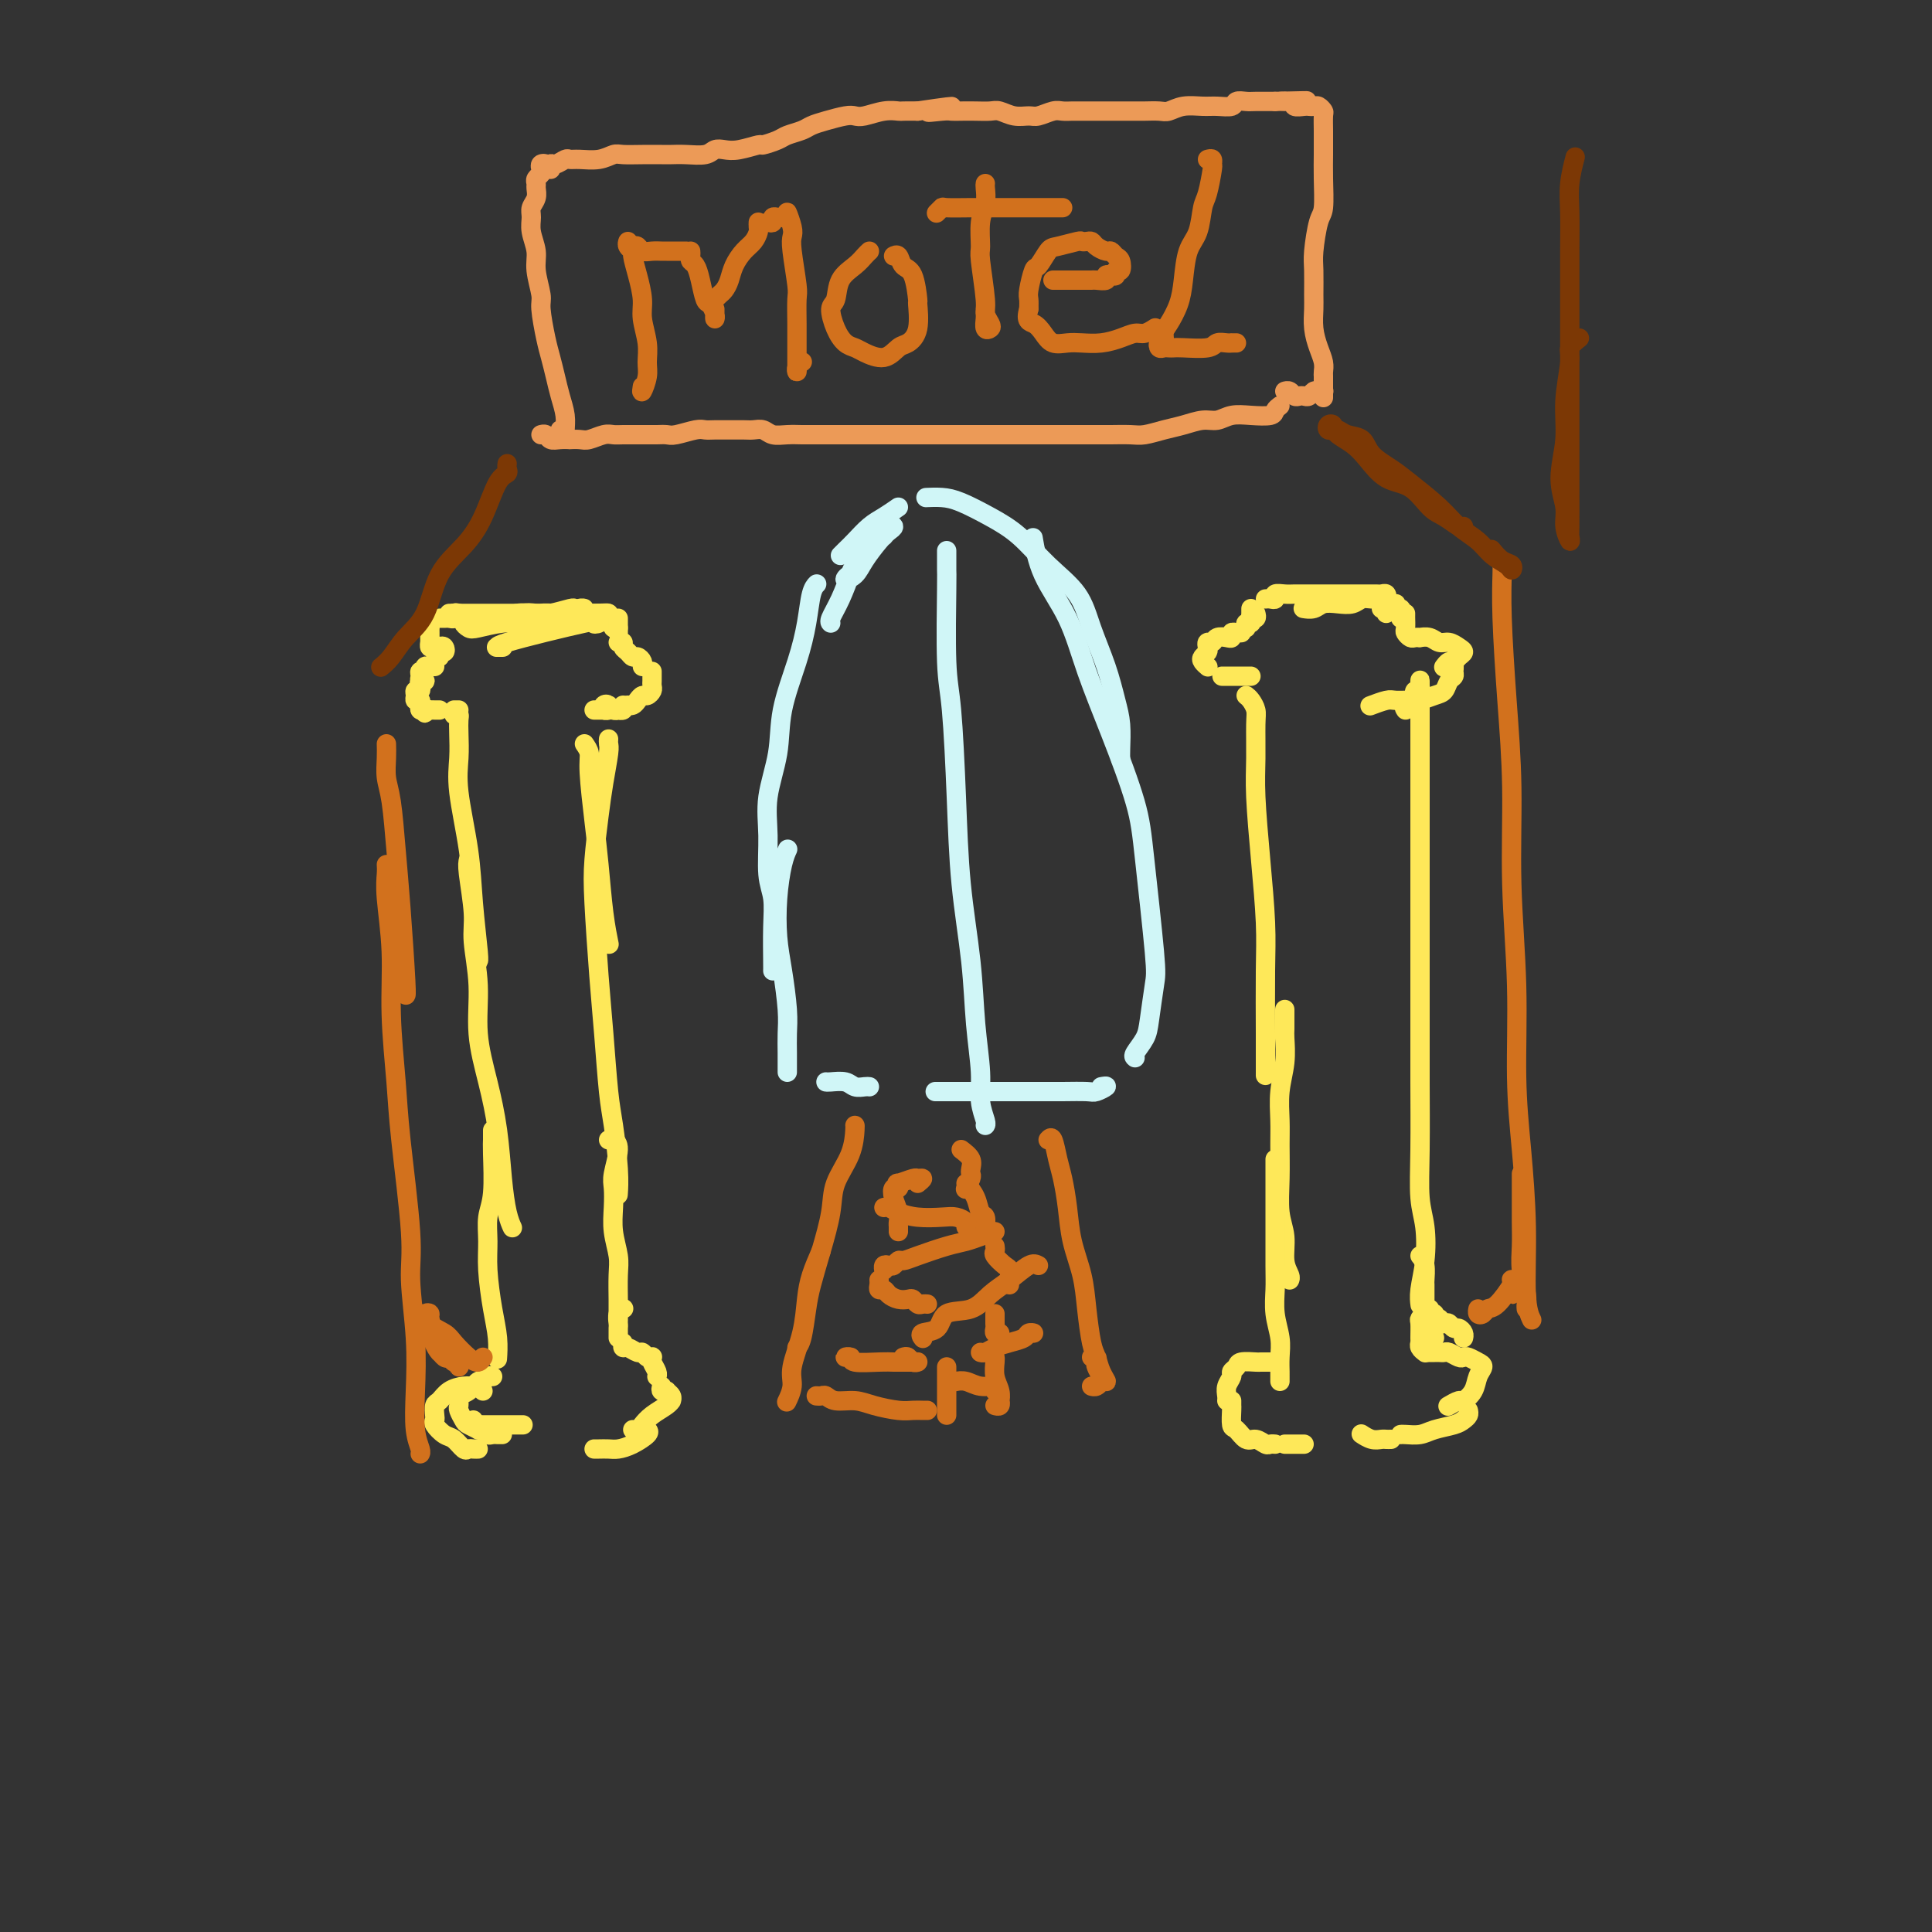<svg viewBox='0 0 400 400' version='1.1' xmlns='http://www.w3.org/2000/svg' xmlns:xlink='http://www.w3.org/1999/xlink'><rect x="0" y="0" width="400" height="400" fill="#333333" stroke="none"/><g fill='none' stroke='#FEE859' stroke-width='4' stroke-linecap='round' stroke-linejoin='round'><path d='M124,128c0.284,-0.008 0.567,-0.015 1,0c0.433,0.015 1.014,0.053 1,0c-0.014,-0.053 -0.624,-0.196 -1,0c-0.376,0.196 -0.519,0.732 -1,1c-0.481,0.268 -1.299,0.268 -1,0c0.299,-0.268 1.715,-0.804 -2,0c-3.715,0.804 -12.563,2.947 -16,4c-3.437,1.053 -1.464,1.014 -1,1c0.464,-0.014 -0.582,-0.004 -1,0c-0.418,0.004 -0.209,0.002 0,0'/><path d='M118,129c-0.312,0.000 -0.624,0.000 -1,0c-0.376,-0.000 -0.815,-0.001 -1,0c-0.185,0.001 -0.116,0.004 -1,0c-0.884,-0.004 -2.723,-0.014 -4,0c-1.277,0.014 -1.993,0.053 -3,0c-1.007,-0.053 -2.305,-0.196 -4,0c-1.695,0.196 -3.789,0.732 -5,1c-1.211,0.268 -1.541,0.268 -2,0c-0.459,-0.268 -1.047,-0.803 -1,-1c0.047,-0.197 0.728,-0.056 1,0c0.272,0.056 0.136,0.028 0,0'/><path d='M110,128c0.590,-0.425 1.180,-0.850 2,-1c0.820,-0.150 1.870,-0.026 3,0c1.130,0.026 2.338,-0.046 3,0c0.662,0.046 0.776,0.209 1,0c0.224,-0.209 0.557,-0.789 1,-1c0.443,-0.211 0.996,-0.053 1,0c0.004,0.053 -0.540,0.000 -1,0c-0.460,-0.000 -0.836,0.051 -1,0c-0.164,-0.051 -0.115,-0.206 -1,0c-0.885,0.206 -2.703,0.773 -4,1c-1.297,0.227 -2.074,0.113 -3,0c-0.926,-0.113 -2.002,-0.227 -3,0c-0.998,0.227 -1.917,0.793 -3,1c-1.083,0.207 -2.329,0.056 -3,0c-0.671,-0.056 -0.768,-0.015 -1,0c-0.232,0.015 -0.598,0.004 -1,0c-0.402,-0.004 -0.839,-0.001 -1,0c-0.161,0.001 -0.044,0.001 0,0c0.044,-0.001 0.016,-0.004 0,0c-0.016,0.004 -0.019,0.015 0,0c0.019,-0.015 0.062,-0.057 1,0c0.938,0.057 2.771,0.211 4,0c1.229,-0.211 1.853,-0.789 3,-1c1.147,-0.211 2.818,-0.057 4,0c1.182,0.057 1.875,0.015 3,0c1.125,-0.015 2.683,-0.004 4,0c1.317,0.004 2.394,0.001 3,0c0.606,-0.001 0.740,-0.000 1,0c0.260,0.000 0.646,0.000 1,0c0.354,-0.000 0.677,-0.000 1,0'/><path d='M124,127c3.691,-0.155 0.420,-0.041 -1,0c-1.420,0.041 -0.987,0.011 -1,0c-0.013,-0.011 -0.472,-0.003 -1,0c-0.528,0.003 -1.123,0.001 -2,0c-0.877,-0.001 -2.034,-0.000 -3,0c-0.966,0.000 -1.740,0.000 -3,0c-1.260,-0.000 -3.005,-0.000 -4,0c-0.995,0.000 -1.241,0.000 -2,0c-0.759,-0.000 -2.030,-0.000 -3,0c-0.970,0.000 -1.640,0.000 -2,0c-0.360,-0.000 -0.411,-0.000 -1,0c-0.589,0.000 -1.716,0.000 -2,0c-0.284,-0.000 0.275,-0.000 0,0c-0.275,0.000 -1.384,0.000 -2,0c-0.616,-0.000 -0.740,-0.000 -1,0c-0.260,0.000 -0.657,0.000 -1,0c-0.343,-0.000 -0.631,-0.000 -1,0c-0.369,0.000 -0.820,0.000 -1,0c-0.180,-0.000 -0.090,-0.000 0,0'/><path d='M95,127c-0.447,-0.113 -0.894,-0.226 -1,0c-0.106,0.226 0.129,0.793 0,1c-0.129,0.207 -0.622,0.056 -1,0c-0.378,-0.056 -0.640,-0.015 -1,0c-0.360,0.015 -0.817,0.004 -1,0c-0.183,-0.004 -0.091,-0.002 0,0'/><path d='M90,128c-0.423,0.303 -0.845,0.606 -1,1c-0.155,0.394 -0.042,0.880 0,1c0.042,0.120 0.011,-0.127 0,0c-0.011,0.127 -0.004,0.627 0,1c0.004,0.373 0.004,0.621 0,1c-0.004,0.379 -0.012,0.891 0,1c0.012,0.109 0.043,-0.184 0,0c-0.043,0.184 -0.159,0.847 0,1c0.159,0.153 0.593,-0.203 1,0c0.407,0.203 0.789,0.966 1,1c0.211,0.034 0.253,-0.661 0,-1c-0.253,-0.339 -0.799,-0.322 -1,0c-0.201,0.322 -0.057,0.949 0,1c0.057,0.051 0.029,-0.475 0,-1'/><path d='M90,134c0.170,0.946 0.596,0.310 1,0c0.404,-0.310 0.788,-0.293 1,0c0.212,0.293 0.253,0.862 0,1c-0.253,0.138 -0.799,-0.155 -1,0c-0.201,0.155 -0.057,0.759 0,1c0.057,0.241 0.029,0.121 0,0'/><path d='M90,138c-0.414,0.002 -0.828,0.005 -1,0c-0.172,-0.005 -0.103,-0.016 0,0c0.103,0.016 0.238,0.060 0,0c-0.238,-0.060 -0.850,-0.222 -1,0c-0.150,0.222 0.161,0.830 0,1c-0.161,0.170 -0.793,-0.099 -1,0c-0.207,0.099 0.011,0.565 0,1c-0.011,0.435 -0.251,0.838 0,1c0.251,0.162 0.992,0.081 1,0c0.008,-0.081 -0.715,-0.163 -1,0c-0.285,0.163 -0.130,0.569 0,1c0.130,0.431 0.235,0.885 0,1c-0.235,0.115 -0.809,-0.110 -1,0c-0.191,0.110 0.001,0.555 0,1c-0.001,0.445 -0.194,0.890 0,1c0.194,0.110 0.774,-0.115 1,0c0.226,0.115 0.099,0.569 0,1c-0.099,0.431 -0.171,0.837 0,1c0.171,0.163 0.586,0.081 1,0'/><path d='M88,147c0.091,1.238 -0.182,0.332 0,0c0.182,-0.332 0.820,-0.089 1,0c0.180,0.089 -0.096,0.024 0,0c0.096,-0.024 0.564,-0.006 1,0c0.436,0.006 0.839,0.002 1,0c0.161,-0.002 0.081,-0.001 0,0'/><path d='M94,147c0.417,0.000 0.833,0.000 1,0c0.167,0.000 0.083,0.000 0,0'/><path d='M126,127c-0.111,0.445 -0.222,0.890 0,1c0.222,0.110 0.778,-0.114 1,0c0.222,0.114 0.111,0.567 0,1c-0.111,0.433 -0.222,0.847 0,1c0.222,0.153 0.778,0.044 1,0c0.222,-0.044 0.111,-0.022 0,0'/><path d='M128,128c0.000,0.339 0.000,0.679 0,1c0.000,0.321 0.000,0.625 0,1c0.000,0.375 0.000,0.821 0,1c0.000,0.179 0.000,0.089 0,0'/><path d='M128,133c0.446,-0.091 0.893,-0.183 1,0c0.107,0.183 -0.125,0.640 0,1c0.125,0.360 0.608,0.622 1,1c0.392,0.378 0.693,0.872 1,1c0.307,0.128 0.618,-0.110 1,0c0.382,0.110 0.834,0.568 1,1c0.166,0.432 0.048,0.838 0,1c-0.048,0.162 -0.024,0.081 0,0'/><path d='M135,139c-0.002,0.334 -0.003,0.668 0,1c0.003,0.332 0.012,0.663 0,1c-0.012,0.337 -0.045,0.682 0,1c0.045,0.318 0.167,0.611 0,1c-0.167,0.389 -0.623,0.875 -1,1c-0.377,0.125 -0.676,-0.110 -1,0c-0.324,0.110 -0.675,0.566 -1,1c-0.325,0.434 -0.626,0.848 -1,1c-0.374,0.152 -0.821,0.044 -1,0c-0.179,-0.044 -0.089,-0.022 0,0'/><path d='M129,146c0.120,0.421 0.239,0.841 0,1c-0.239,0.159 -0.838,0.056 -1,0c-0.162,-0.056 0.113,-0.064 0,0c-0.113,0.064 -0.614,0.199 -1,0c-0.386,-0.199 -0.656,-0.733 -1,-1c-0.344,-0.267 -0.760,-0.268 -1,0c-0.240,0.268 -0.303,0.804 0,1c0.303,0.196 0.971,0.053 1,0c0.029,-0.053 -0.580,-0.014 -1,0c-0.420,0.014 -0.652,0.004 -1,0c-0.348,-0.004 -0.814,-0.001 -1,0c-0.186,0.001 -0.093,0.001 0,0'/><path d='M121,154c0.446,0.641 0.893,1.282 1,2c0.107,0.718 -0.125,1.514 0,4c0.125,2.486 0.608,6.663 1,10c0.392,3.337 0.693,5.832 1,9c0.307,3.168 0.621,7.007 1,10c0.379,2.993 0.823,5.141 1,6c0.177,0.859 0.089,0.430 0,0'/><path d='M126,153c-0.024,0.338 -0.049,0.675 0,1c0.049,0.325 0.170,0.637 0,2c-0.170,1.363 -0.631,3.778 -1,6c-0.369,2.222 -0.646,4.251 -1,7c-0.354,2.749 -0.785,6.219 -1,9c-0.215,2.781 -0.212,4.872 0,9c0.212,4.128 0.635,10.294 1,15c0.365,4.706 0.672,7.952 1,12c0.328,4.048 0.676,8.900 1,12c0.324,3.100 0.623,4.450 1,7c0.377,2.550 0.832,6.302 1,9c0.168,2.698 0.048,4.342 0,5c-0.048,0.658 -0.024,0.329 0,0'/><path d='M94,148c0.422,-0.053 0.843,-0.107 1,0c0.157,0.107 0.049,0.373 0,1c-0.049,0.627 -0.038,1.614 0,3c0.038,1.386 0.105,3.170 0,5c-0.105,1.830 -0.382,3.706 0,7c0.382,3.294 1.423,8.007 2,12c0.577,3.993 0.691,7.266 1,11c0.309,3.734 0.814,7.928 1,10c0.186,2.072 0.053,2.020 0,2c-0.053,-0.020 -0.027,-0.010 0,0'/><path d='M97,178c-0.122,0.488 -0.245,0.976 0,3c0.245,2.024 0.856,5.584 1,8c0.144,2.416 -0.179,3.688 0,6c0.179,2.312 0.860,5.663 1,9c0.140,3.337 -0.261,6.661 0,10c0.261,3.339 1.184,6.692 2,10c0.816,3.308 1.525,6.572 2,10c0.475,3.428 0.715,7.022 1,10c0.285,2.978 0.615,5.340 1,7c0.385,1.660 0.824,2.617 1,3c0.176,0.383 0.088,0.191 0,0'/><path d='M102,234c-0.002,0.344 -0.004,0.688 0,1c0.004,0.312 0.015,0.592 0,1c-0.015,0.408 -0.057,0.945 0,3c0.057,2.055 0.214,5.630 0,8c-0.214,2.370 -0.800,3.536 -1,5c-0.200,1.464 -0.015,3.227 0,5c0.015,1.773 -0.140,3.558 0,6c0.140,2.442 0.573,5.541 1,8c0.427,2.459 0.846,4.277 1,6c0.154,1.723 0.044,3.349 0,4c-0.044,0.651 -0.022,0.325 0,0'/><path d='M102,285c-0.328,-0.128 -0.656,-0.256 -1,0c-0.344,0.256 -0.705,0.896 -1,1c-0.295,0.104 -0.524,-0.327 -1,0c-0.476,0.327 -1.199,1.411 -2,2c-0.801,0.589 -1.680,0.682 -2,1c-0.320,0.318 -0.083,0.863 0,1c0.083,0.137 0.010,-0.132 0,0c-0.010,0.132 0.044,0.666 0,1c-0.044,0.334 -0.184,0.468 0,1c0.184,0.532 0.694,1.463 1,2c0.306,0.537 0.408,0.680 1,1c0.592,0.320 1.674,0.818 2,1c0.326,0.182 -0.105,0.049 0,0c0.105,-0.049 0.744,-0.014 1,0c0.256,0.014 0.128,0.007 0,0'/><path d='M100,296c0.447,-0.113 0.894,-0.226 1,0c0.106,0.226 -0.129,0.793 0,1c0.129,0.207 0.622,0.056 1,0c0.378,-0.056 0.640,-0.015 1,0c0.360,0.015 0.817,0.004 1,0c0.183,-0.004 0.091,-0.002 0,0'/><path d='M126,236c0.279,-0.093 0.558,-0.185 1,0c0.442,0.185 1.046,0.649 1,2c-0.046,1.351 -0.740,3.590 -1,5c-0.260,1.410 -0.084,1.992 0,3c0.084,1.008 0.075,2.441 0,4c-0.075,1.559 -0.216,3.243 0,5c0.216,1.757 0.790,3.589 1,5c0.210,1.411 0.056,2.403 0,4c-0.056,1.597 -0.015,3.799 0,5c0.015,1.201 0.004,1.400 0,2c-0.004,0.600 -0.001,1.600 0,2c0.001,0.400 0.001,0.200 0,0'/><path d='M129,271c0.113,-0.059 0.226,-0.118 0,0c-0.226,0.118 -0.793,0.414 -1,1c-0.207,0.586 -0.056,1.464 0,2c0.056,0.536 0.015,0.731 0,1c-0.015,0.269 -0.004,0.611 0,1c0.004,0.389 0.001,0.825 0,1c-0.001,0.175 -0.001,0.087 0,0'/><path d='M129,278c-0.059,0.455 -0.118,0.910 0,1c0.118,0.090 0.414,-0.186 1,0c0.586,0.186 1.464,0.834 2,1c0.536,0.166 0.731,-0.150 1,0c0.269,0.150 0.612,0.765 1,1c0.388,0.235 0.822,0.091 1,0c0.178,-0.091 0.100,-0.129 0,0c-0.100,0.129 -0.223,0.426 0,1c0.223,0.574 0.791,1.424 1,2c0.209,0.576 0.060,0.879 0,1c-0.060,0.121 -0.030,0.061 0,0'/><path d='M137,287c-0.121,0.417 -0.243,0.834 0,1c0.243,0.166 0.850,0.082 1,0c0.150,-0.082 -0.157,-0.163 0,0c0.157,0.163 0.779,0.571 1,1c0.221,0.429 0.042,0.878 0,1c-0.042,0.122 0.053,-0.083 0,0c-0.053,0.083 -0.252,0.453 -1,1c-0.748,0.547 -2.043,1.271 -3,2c-0.957,0.729 -1.576,1.463 -2,2c-0.424,0.537 -0.653,0.875 -1,1c-0.347,0.125 -0.814,0.036 -1,0c-0.186,-0.036 -0.093,-0.018 0,0'/><path d='M134,296c0.261,0.226 0.522,0.453 0,1c-0.522,0.547 -1.828,1.415 -3,2c-1.172,0.585 -2.209,0.889 -3,1c-0.791,0.111 -1.336,0.030 -2,0c-0.664,-0.030 -1.448,-0.008 -2,0c-0.552,0.008 -0.872,0.002 -1,0c-0.128,-0.002 -0.064,-0.001 0,0'/><path d='M100,288c-0.349,-0.427 -0.699,-0.853 -1,-1c-0.301,-0.147 -0.554,-0.013 -1,0c-0.446,0.013 -1.086,-0.095 -2,0c-0.914,0.095 -2.101,0.393 -3,1c-0.899,0.607 -1.511,1.524 -2,2c-0.489,0.476 -0.857,0.513 -1,1c-0.143,0.487 -0.061,1.425 0,2c0.061,0.575 0.100,0.789 0,1c-0.100,0.211 -0.339,0.421 0,1c0.339,0.579 1.256,1.528 2,2c0.744,0.472 1.313,0.466 2,1c0.687,0.534 1.491,1.607 2,2c0.509,0.393 0.724,0.105 1,0c0.276,-0.105 0.613,-0.028 1,0c0.387,0.028 0.825,0.008 1,0c0.175,-0.008 0.088,-0.004 0,0'/><path d='M98,294c-0.105,0.423 -0.209,0.845 0,1c0.209,0.155 0.733,0.041 1,0c0.267,-0.041 0.278,-0.011 1,0c0.722,0.011 2.155,0.003 3,0c0.845,-0.003 1.103,-0.001 2,0c0.897,0.001 2.434,0.000 3,0c0.566,-0.000 0.162,-0.000 0,0c-0.162,0.000 -0.081,0.000 0,0'/><path d='M262,124c0.297,-0.030 0.594,-0.061 1,0c0.406,0.061 0.923,0.212 1,0c0.077,-0.212 -0.284,-0.789 0,-1c0.284,-0.211 1.212,-0.057 2,0c0.788,0.057 1.435,0.015 2,0c0.565,-0.015 1.047,-0.004 2,0c0.953,0.004 2.376,0.001 3,0c0.624,-0.001 0.448,-0.000 1,0c0.552,0.000 1.832,0.000 3,0c1.168,-0.000 2.225,-0.000 3,0c0.775,0.000 1.268,0.000 2,0c0.732,-0.000 1.702,-0.001 2,0c0.298,0.001 -0.077,0.004 0,0c0.077,-0.004 0.607,-0.015 1,0c0.393,0.015 0.649,0.057 1,0c0.351,-0.057 0.795,-0.212 1,0c0.205,0.212 0.169,0.793 0,1c-0.169,0.207 -0.471,0.042 -1,0c-0.529,-0.042 -1.286,0.040 -2,0c-0.714,-0.040 -1.384,-0.203 -2,0c-0.616,0.203 -1.178,0.772 -2,1c-0.822,0.228 -1.905,0.113 -3,0c-1.095,-0.113 -2.201,-0.226 -3,0c-0.799,0.226 -1.292,0.792 -2,1c-0.708,0.208 -1.631,0.060 -2,0c-0.369,-0.060 -0.185,-0.030 0,0'/><path d='M259,126c0.000,0.311 0.000,0.622 0,1c0.000,0.378 0.000,0.822 0,1c0.000,0.178 0.000,0.089 0,0'/><path d='M260,127c0.111,0.414 0.222,0.828 0,1c-0.222,0.172 -0.778,0.102 -1,0c-0.222,-0.102 -0.112,-0.237 0,0c0.112,0.237 0.226,0.847 0,1c-0.226,0.153 -0.792,-0.151 -1,0c-0.208,0.151 -0.060,0.757 0,1c0.060,0.243 0.030,0.121 0,0'/><path d='M257,131c-0.305,0.030 -0.610,0.059 -1,0c-0.390,-0.059 -0.864,-0.208 -1,0c-0.136,0.208 0.065,0.773 0,1c-0.065,0.227 -0.396,0.116 -1,0c-0.604,-0.116 -1.481,-0.238 -2,0c-0.519,0.238 -0.678,0.837 -1,1c-0.322,0.163 -0.805,-0.111 -1,0c-0.195,0.111 -0.101,0.608 0,1c0.101,0.392 0.209,0.679 0,1c-0.209,0.321 -0.736,0.674 -1,1c-0.264,0.326 -0.267,0.623 0,1c0.267,0.377 0.803,0.832 1,1c0.197,0.168 0.056,0.048 0,0c-0.056,-0.048 -0.028,-0.024 0,0'/><path d='M253,140c0.756,0.000 1.513,0.000 2,0c0.487,0.000 0.705,0.000 1,0c0.295,0.000 0.667,-0.000 1,0c0.333,0.000 0.628,0.000 1,0c0.372,-0.000 0.821,0.000 1,0c0.179,0.000 0.090,0.000 0,0'/><path d='M286,126c0.422,-0.111 0.844,-0.222 1,0c0.156,0.222 0.044,0.778 0,1c-0.044,0.222 -0.022,0.111 0,0'/><path d='M289,125c-0.113,0.445 -0.226,0.890 0,1c0.226,0.110 0.793,-0.114 1,0c0.207,0.114 0.056,0.567 0,1c-0.056,0.433 -0.015,0.847 0,1c0.015,0.153 0.004,0.044 0,0c-0.004,-0.044 -0.002,-0.022 0,0'/><path d='M291,127c0.002,0.477 0.004,0.955 0,1c-0.004,0.045 -0.012,-0.342 0,0c0.012,0.342 0.046,1.412 0,2c-0.046,0.588 -0.172,0.694 0,1c0.172,0.306 0.640,0.813 1,1c0.360,0.187 0.610,0.054 1,0c0.390,-0.054 0.919,-0.029 1,0c0.081,0.029 -0.287,0.063 0,0c0.287,-0.063 1.230,-0.224 2,0c0.770,0.224 1.366,0.833 2,1c0.634,0.167 1.305,-0.109 2,0c0.695,0.109 1.413,0.603 2,1c0.587,0.397 1.043,0.699 1,1c-0.043,0.301 -0.586,0.603 -1,1c-0.414,0.397 -0.699,0.890 -1,1c-0.301,0.110 -0.620,-0.163 -1,0c-0.380,0.163 -0.823,0.761 -1,1c-0.177,0.239 -0.089,0.120 0,0'/><path d='M300,138c0.429,-0.087 0.859,-0.174 1,0c0.141,0.174 -0.005,0.610 0,1c0.005,0.390 0.163,0.735 0,1c-0.163,0.265 -0.647,0.449 -1,1c-0.353,0.551 -0.574,1.468 -1,2c-0.426,0.532 -1.057,0.677 -2,1c-0.943,0.323 -2.197,0.822 -3,1c-0.803,0.178 -1.154,0.034 -2,0c-0.846,-0.034 -2.185,0.042 -3,0c-0.815,-0.042 -1.104,-0.204 -2,0c-0.896,0.204 -2.399,0.772 -3,1c-0.601,0.228 -0.301,0.114 0,0'/><path d='M258,144c0.309,0.242 0.618,0.484 1,1c0.382,0.516 0.837,1.307 1,2c0.163,0.693 0.033,1.288 0,3c-0.033,1.712 0.030,4.541 0,7c-0.030,2.459 -0.152,4.549 0,8c0.152,3.451 0.576,8.264 1,13c0.424,4.736 0.846,9.396 1,13c0.154,3.604 0.041,6.152 0,10c-0.041,3.848 -0.011,8.998 0,13c0.011,4.002 0.003,6.858 0,8c-0.003,1.142 -0.002,0.571 0,0'/><path d='M266,209c-0.002,0.113 -0.004,0.226 0,1c0.004,0.774 0.015,2.209 0,3c-0.015,0.791 -0.057,0.940 0,2c0.057,1.060 0.212,3.033 0,5c-0.212,1.967 -0.790,3.929 -1,6c-0.210,2.071 -0.052,4.250 0,6c0.052,1.750 -0.001,3.070 0,5c0.001,1.930 0.057,4.471 0,7c-0.057,2.529 -0.225,5.045 0,7c0.225,1.955 0.845,3.347 1,5c0.155,1.653 -0.154,3.567 0,5c0.154,1.433 0.772,2.386 1,3c0.228,0.614 0.065,0.890 0,1c-0.065,0.110 -0.033,0.055 0,0'/><path d='M264,240c0.000,0.354 0.000,0.708 0,1c-0.000,0.292 -0.000,0.521 0,1c0.000,0.479 0.000,1.208 0,3c-0.000,1.792 -0.001,4.649 0,6c0.001,1.351 0.004,1.197 0,3c-0.004,1.803 -0.015,5.563 0,8c0.015,2.437 0.057,3.549 0,5c-0.057,1.451 -0.211,3.239 0,5c0.211,1.761 0.789,3.495 1,5c0.211,1.505 0.057,2.782 0,4c-0.057,1.218 -0.015,2.378 0,3c0.015,0.622 0.004,0.706 0,1c-0.004,0.294 -0.001,0.798 0,1c0.001,0.202 0.001,0.101 0,0'/><path d='M264,282c-0.204,0.002 -0.407,0.003 -1,0c-0.593,-0.003 -1.574,-0.012 -2,0c-0.426,0.012 -0.295,0.044 -1,0c-0.705,-0.044 -2.245,-0.164 -3,0c-0.755,0.164 -0.724,0.611 -1,1c-0.276,0.389 -0.859,0.721 -1,1c-0.141,0.279 0.158,0.506 0,1c-0.158,0.494 -0.774,1.256 -1,2c-0.226,0.744 -0.061,1.469 0,2c0.061,0.531 0.017,0.866 0,1c-0.017,0.134 -0.009,0.067 0,0'/><path d='M255,290c-0.005,0.397 -0.009,0.794 0,1c0.009,0.206 0.033,0.222 0,1c-0.033,0.778 -0.121,2.317 0,3c0.121,0.683 0.452,0.509 1,1c0.548,0.491 1.313,1.648 2,2c0.687,0.352 1.294,-0.102 2,0c0.706,0.102 1.509,0.759 2,1c0.491,0.241 0.671,0.065 1,0c0.329,-0.065 0.808,-0.019 1,0c0.192,0.019 0.096,0.009 0,0'/><path d='M266,299c0.332,0.000 0.663,0.000 1,0c0.337,0.000 0.678,0.000 1,0c0.322,0.000 0.625,0.000 1,0c0.375,0.000 0.821,0.000 1,0c0.179,0.000 0.089,0.000 0,0'/><path d='M291,147c-0.224,-0.331 -0.449,-0.662 0,-1c0.449,-0.338 1.570,-0.682 2,-1c0.430,-0.318 0.168,-0.611 0,-1c-0.168,-0.389 -0.241,-0.876 0,-1c0.241,-0.124 0.797,0.114 1,0c0.203,-0.114 0.054,-0.579 0,-1c-0.054,-0.421 -0.015,-0.796 0,-1c0.015,-0.204 0.004,-0.235 0,0c-0.004,0.235 -0.001,0.736 0,1c0.001,0.264 0.000,0.292 0,1c-0.000,0.708 -0.000,2.096 0,3c0.000,0.904 0.000,1.323 0,4c-0.000,2.677 -0.000,7.612 0,11c0.000,3.388 0.000,5.227 0,9c-0.000,3.773 -0.000,9.478 0,14c0.000,4.522 0.000,7.862 0,10c-0.000,2.138 -0.000,3.076 0,5c0.000,1.924 0.000,4.836 0,6c-0.000,1.164 -0.000,0.582 0,0'/><path d='M294,166c0.000,0.223 0.000,0.445 0,1c-0.000,0.555 -0.000,1.441 0,3c0.000,1.559 0.000,3.790 0,6c-0.000,2.210 -0.000,4.400 0,7c0.000,2.600 0.000,5.609 0,9c-0.000,3.391 -0.001,7.165 0,11c0.001,3.835 0.004,7.731 0,11c-0.004,3.269 -0.014,5.913 0,10c0.014,4.087 0.053,9.619 0,14c-0.053,4.381 -0.196,7.612 0,10c0.196,2.388 0.732,3.933 1,6c0.268,2.067 0.268,4.657 0,7c-0.268,2.343 -0.803,4.438 -1,6c-0.197,1.562 -0.056,2.589 0,3c0.056,0.411 0.028,0.205 0,0'/><path d='M294,260c0.423,0.521 0.845,1.042 1,2c0.155,0.958 0.041,2.351 0,3c-0.041,0.649 -0.011,0.552 0,1c0.011,0.448 0.003,1.440 0,2c-0.003,0.560 -0.001,0.689 0,1c0.001,0.311 0.000,0.803 0,1c-0.000,0.197 -0.000,0.098 0,0'/><path d='M296,271c-0.122,0.455 -0.244,0.910 0,1c0.244,0.090 0.853,-0.186 1,0c0.147,0.186 -0.168,0.833 0,1c0.168,0.167 0.819,-0.148 1,0c0.181,0.148 -0.106,0.757 0,1c0.106,0.243 0.607,0.121 1,0c0.393,-0.121 0.680,-0.239 1,0c0.320,0.239 0.674,0.835 1,1c0.326,0.165 0.623,-0.100 1,0c0.377,0.100 0.832,0.565 1,1c0.168,0.435 0.048,0.838 0,1c-0.048,0.162 -0.024,0.081 0,0'/><path d='M297,277c-0.310,-0.446 -0.619,-0.893 -1,-1c-0.381,-0.107 -0.833,0.124 -1,0c-0.167,-0.124 -0.049,-0.604 0,-1c0.049,-0.396 0.027,-0.708 0,-1c-0.027,-0.292 -0.060,-0.565 0,-1c0.060,-0.435 0.212,-1.031 0,-1c-0.212,0.031 -0.790,0.691 -1,1c-0.210,0.309 -0.053,0.269 0,1c0.053,0.731 0.000,2.235 0,3c-0.000,0.765 0.051,0.793 0,1c-0.051,0.207 -0.206,0.594 0,1c0.206,0.406 0.773,0.830 1,1c0.227,0.170 0.113,0.085 0,0'/><path d='M296,280c0.335,0.002 0.671,0.004 1,0c0.329,-0.004 0.652,-0.015 1,0c0.348,0.015 0.722,0.056 1,0c0.278,-0.056 0.459,-0.208 1,0c0.541,0.208 1.442,0.776 2,1c0.558,0.224 0.773,0.104 1,0c0.227,-0.104 0.465,-0.190 1,0c0.535,0.190 1.366,0.658 2,1c0.634,0.342 1.072,0.560 1,1c-0.072,0.440 -0.654,1.102 -1,2c-0.346,0.898 -0.457,2.031 -1,3c-0.543,0.969 -1.517,1.775 -2,2c-0.483,0.225 -0.476,-0.132 -1,0c-0.524,0.132 -1.578,0.752 -2,1c-0.422,0.248 -0.211,0.124 0,0'/><path d='M304,292c0.080,0.334 0.160,0.668 0,1c-0.160,0.332 -0.561,0.663 -1,1c-0.439,0.337 -0.916,0.679 -2,1c-1.084,0.321 -2.774,0.622 -4,1c-1.226,0.378 -1.988,0.833 -3,1c-1.012,0.167 -2.272,0.045 -3,0c-0.728,-0.045 -0.922,-0.013 -1,0c-0.078,0.013 -0.039,0.006 0,0'/><path d='M288,298c-0.354,0.008 -0.708,0.016 -1,0c-0.292,-0.016 -0.522,-0.056 -1,0c-0.478,0.056 -1.206,0.207 -2,0c-0.794,-0.207 -1.656,-0.774 -2,-1c-0.344,-0.226 -0.172,-0.113 0,0'/></g>
<g fill='none' stroke='#D0F6F7' stroke-width='4' stroke-linecap='round' stroke-linejoin='round'><path d='M230,146c0.423,0.452 0.845,0.905 1,1c0.155,0.095 0.042,-0.167 0,0c-0.042,0.167 -0.012,0.762 0,1c0.012,0.238 0.006,0.119 0,0'/><path d='M228,225c0.622,-0.113 1.243,-0.226 1,0c-0.243,0.226 -1.352,0.793 -2,1c-0.648,0.207 -0.836,0.056 -2,0c-1.164,-0.056 -3.304,-0.015 -5,0c-1.696,0.015 -2.949,0.004 -5,0c-2.051,-0.004 -4.900,-0.001 -7,0c-2.100,0.001 -3.449,0.000 -5,0c-1.551,-0.000 -3.302,-0.000 -5,0c-1.698,0.000 -3.342,0.000 -4,0c-0.658,-0.000 -0.329,-0.000 0,0'/><path d='M180,225c-0.235,-0.030 -0.469,-0.061 -1,0c-0.531,0.061 -1.358,0.212 -2,0c-0.642,-0.212 -1.100,-0.789 -2,-1c-0.900,-0.211 -2.242,-0.057 -3,0c-0.758,0.057 -0.931,0.016 -1,0c-0.069,-0.016 -0.035,-0.008 0,0'/><path d='M163,222c0.006,-1.336 0.012,-2.672 0,-4c-0.012,-1.328 -0.042,-2.649 0,-4c0.042,-1.351 0.158,-2.732 0,-5c-0.158,-2.268 -0.589,-5.424 -1,-8c-0.411,-2.576 -0.804,-4.571 -1,-7c-0.196,-2.429 -0.197,-5.290 0,-8c0.197,-2.710 0.591,-5.268 1,-7c0.409,-1.732 0.831,-2.638 1,-3c0.169,-0.362 0.084,-0.181 0,0'/><path d='M160,201c0.008,-0.208 0.017,-0.416 0,-2c-0.017,-1.584 -0.059,-4.545 0,-7c0.059,-2.455 0.219,-4.404 0,-6c-0.219,-1.596 -0.818,-2.838 -1,-5c-0.182,-2.162 0.052,-5.244 0,-8c-0.052,-2.756 -0.389,-5.186 0,-8c0.389,-2.814 1.504,-6.011 2,-9c0.496,-2.989 0.371,-5.771 1,-9c0.629,-3.229 2.011,-6.904 3,-10c0.989,-3.096 1.585,-5.613 2,-8c0.415,-2.387 0.650,-4.643 1,-6c0.350,-1.357 0.814,-1.816 1,-2c0.186,-0.184 0.093,-0.092 0,0'/><path d='M235,219c-0.203,-0.153 -0.407,-0.306 0,-1c0.407,-0.694 1.423,-1.929 2,-3c0.577,-1.071 0.715,-1.976 1,-4c0.285,-2.024 0.717,-5.165 1,-7c0.283,-1.835 0.417,-2.362 0,-7c-0.417,-4.638 -1.387,-13.385 -2,-19c-0.613,-5.615 -0.871,-8.098 -2,-12c-1.129,-3.902 -3.129,-9.222 -5,-14c-1.871,-4.778 -3.612,-9.015 -5,-13c-1.388,-3.985 -2.424,-7.718 -4,-11c-1.576,-3.282 -3.694,-6.114 -5,-9c-1.306,-2.886 -1.802,-5.824 -2,-7c-0.198,-1.176 -0.099,-0.588 0,0'/><path d='M232,157c0.005,0.104 0.011,0.208 0,0c-0.011,-0.208 -0.037,-0.728 0,-2c0.037,-1.272 0.137,-3.297 0,-5c-0.137,-1.703 -0.510,-3.083 -1,-5c-0.490,-1.917 -1.098,-4.372 -2,-7c-0.902,-2.628 -2.098,-5.431 -3,-8c-0.902,-2.569 -1.511,-4.905 -3,-7c-1.489,-2.095 -3.857,-3.948 -6,-6c-2.143,-2.052 -4.060,-4.301 -6,-6c-1.940,-1.699 -3.904,-2.848 -6,-4c-2.096,-1.152 -4.325,-2.309 -6,-3c-1.675,-0.691 -2.797,-0.917 -4,-1c-1.203,-0.083 -2.487,-0.024 -3,0c-0.513,0.024 -0.257,0.012 0,0'/><path d='M186,105c-1.005,0.696 -2.010,1.391 -3,2c-0.990,0.609 -1.964,1.130 -3,2c-1.036,0.870 -2.133,2.089 -3,3c-0.867,0.911 -1.503,1.515 -2,2c-0.497,0.485 -0.856,0.853 -1,1c-0.144,0.147 -0.072,0.074 0,0'/><path d='M178,116c-0.353,1.302 -0.706,2.604 -1,3c-0.294,0.396 -0.528,-0.114 -1,0c-0.472,0.114 -1.182,0.851 -1,1c0.182,0.149 1.255,-0.289 2,-1c0.745,-0.711 1.163,-1.695 2,-3c0.837,-1.305 2.093,-2.932 3,-4c0.907,-1.068 1.464,-1.579 2,-2c0.536,-0.421 1.051,-0.754 1,-1c-0.051,-0.246 -0.667,-0.406 -1,0c-0.333,0.406 -0.382,1.378 -1,2c-0.618,0.622 -1.805,0.895 -3,2c-1.195,1.105 -2.397,3.042 -3,4c-0.603,0.958 -0.606,0.936 -1,2c-0.394,1.064 -1.178,3.213 -2,5c-0.822,1.787 -1.683,3.212 -2,4c-0.317,0.788 -0.091,0.939 0,1c0.091,0.061 0.045,0.030 0,0'/><path d='M196,114c-0.006,1.642 -0.013,3.284 0,4c0.013,0.716 0.044,0.504 0,4c-0.044,3.496 -0.163,10.698 0,15c0.163,4.302 0.607,5.704 1,10c0.393,4.296 0.736,11.488 1,18c0.264,6.512 0.448,12.345 1,18c0.552,5.655 1.472,11.133 2,16c0.528,4.867 0.663,9.122 1,13c0.337,3.878 0.875,7.379 1,10c0.125,2.621 -0.162,4.362 0,6c0.162,1.638 0.774,3.172 1,4c0.226,0.828 0.064,0.951 0,1c-0.064,0.049 -0.032,0.025 0,0'/></g>
<g fill='none' stroke='#D2711D' stroke-width='4' stroke-linecap='round' stroke-linejoin='round'><path d='M80,154c0.024,0.903 0.048,1.806 0,3c-0.048,1.194 -0.167,2.677 0,4c0.167,1.323 0.619,2.484 1,5c0.381,2.516 0.690,6.387 1,10c0.310,3.613 0.619,6.968 1,12c0.381,5.032 0.833,11.739 1,15c0.167,3.261 0.048,3.074 0,3c-0.048,-0.074 -0.024,-0.037 0,0'/><path d='M80,179c0.032,0.533 0.065,1.067 0,2c-0.065,0.933 -0.226,2.267 0,5c0.226,2.733 0.839,6.866 1,11c0.161,4.134 -0.130,8.269 0,13c0.130,4.731 0.679,10.056 1,14c0.321,3.944 0.412,6.505 1,12c0.588,5.495 1.673,13.922 2,19c0.327,5.078 -0.105,6.807 0,10c0.105,3.193 0.746,7.850 1,12c0.254,4.150 0.121,7.791 0,11c-0.121,3.209 -0.228,5.984 0,8c0.228,2.016 0.792,3.274 1,4c0.208,0.726 0.059,0.922 0,1c-0.059,0.078 -0.030,0.039 0,0'/><path d='M311,117c0.022,0.229 0.043,0.459 0,2c-0.043,1.541 -0.151,4.394 0,9c0.151,4.606 0.562,10.964 1,17c0.438,6.036 0.905,11.751 1,18c0.095,6.249 -0.181,13.031 0,20c0.181,6.969 0.818,14.124 1,21c0.182,6.876 -0.091,13.471 0,19c0.091,5.529 0.547,9.990 1,15c0.453,5.010 0.905,10.570 1,16c0.095,5.430 -0.167,10.731 0,14c0.167,3.269 0.762,4.505 1,5c0.238,0.495 0.119,0.247 0,0'/><path d='M315,243c-0.001,0.089 -0.001,0.178 0,1c0.001,0.822 0.004,2.377 0,4c-0.004,1.623 -0.015,3.313 0,5c0.015,1.687 0.057,3.370 0,5c-0.057,1.630 -0.211,3.208 0,5c0.211,1.792 0.789,3.800 1,5c0.211,1.200 0.057,1.592 0,2c-0.057,0.408 -0.016,0.831 0,1c0.016,0.169 0.008,0.085 0,0'/><path d='M314,265c0.113,0.346 0.226,0.693 0,1c-0.226,0.307 -0.793,0.576 -1,1c-0.207,0.424 -0.056,1.003 0,1c0.056,-0.003 0.018,-0.589 0,-1c-0.018,-0.411 -0.014,-0.646 0,-1c0.014,-0.354 0.039,-0.828 0,-1c-0.039,-0.172 -0.143,-0.043 0,0c0.143,0.043 0.532,-0.002 0,1c-0.532,1.002 -1.985,3.049 -3,4c-1.015,0.951 -1.592,0.804 -2,1c-0.408,0.196 -0.645,0.733 -1,1c-0.355,0.267 -0.826,0.264 -1,0c-0.174,-0.264 -0.050,-0.790 0,-1c0.050,-0.210 0.025,-0.105 0,0'/><path d='M100,281c-0.278,0.458 -0.555,0.916 -1,1c-0.445,0.084 -1.056,-0.205 -2,-1c-0.944,-0.795 -2.219,-2.094 -3,-3c-0.781,-0.906 -1.067,-1.419 -2,-2c-0.933,-0.581 -2.514,-1.232 -3,-2c-0.486,-0.768 0.123,-1.655 0,-2c-0.123,-0.345 -0.979,-0.148 -1,0c-0.021,0.148 0.793,0.249 1,1c0.207,0.751 -0.193,2.154 0,3c0.193,0.846 0.978,1.135 2,2c1.022,0.865 2.282,2.306 3,3c0.718,0.694 0.894,0.640 1,1c0.106,0.360 0.141,1.135 0,1c-0.141,-0.135 -0.459,-1.179 -1,-2c-0.541,-0.821 -1.305,-1.420 -2,-2c-0.695,-0.580 -1.323,-1.143 -2,-2c-0.677,-0.857 -1.405,-2.009 -2,-3c-0.595,-0.991 -1.057,-1.822 -1,-2c0.057,-0.178 0.631,0.297 1,1c0.369,0.703 0.531,1.634 1,3c0.469,1.366 1.244,3.168 2,4c0.756,0.832 1.492,0.695 2,1c0.508,0.305 0.787,1.052 1,1c0.213,-0.052 0.358,-0.904 0,-1c-0.358,-0.096 -1.220,0.563 -2,0c-0.780,-0.563 -1.477,-2.347 -2,-4c-0.523,-1.653 -0.872,-3.176 -1,-4c-0.128,-0.824 -0.037,-0.950 0,-1c0.037,-0.050 0.018,-0.025 0,0'/><path d='M177,233c0.027,0.004 0.054,0.007 0,1c-0.054,0.993 -0.189,2.975 -1,5c-0.811,2.025 -2.297,4.093 -3,6c-0.703,1.907 -0.622,3.652 -1,6c-0.378,2.348 -1.215,5.298 -2,8c-0.785,2.702 -1.517,5.155 -2,7c-0.483,1.845 -0.717,3.082 -1,5c-0.283,1.918 -0.615,4.516 -1,6c-0.385,1.484 -0.824,1.852 -1,2c-0.176,0.148 -0.088,0.074 0,0'/><path d='M170,259c-0.746,1.709 -1.491,3.419 -2,5c-0.509,1.581 -0.781,3.034 -1,5c-0.219,1.966 -0.384,4.446 -1,7c-0.616,2.554 -1.682,5.182 -2,7c-0.318,1.818 0.111,2.828 0,4c-0.111,1.172 -0.761,2.508 -1,3c-0.239,0.492 -0.068,0.141 0,0c0.068,-0.141 0.034,-0.070 0,0'/><path d='M217,236c0.333,-0.368 0.666,-0.737 1,0c0.334,0.737 0.671,2.579 1,4c0.329,1.421 0.652,2.421 1,4c0.348,1.579 0.723,3.736 1,6c0.277,2.264 0.456,4.636 1,7c0.544,2.364 1.455,4.719 2,7c0.545,2.281 0.726,4.488 1,7c0.274,2.512 0.640,5.329 1,7c0.360,1.671 0.714,2.195 1,3c0.286,0.805 0.503,1.890 1,3c0.497,1.110 1.275,2.244 1,2c-0.275,-0.244 -1.604,-1.866 -2,-3c-0.396,-1.134 0.142,-1.780 0,-2c-0.142,-0.220 -0.963,-0.014 -1,0c-0.037,0.014 0.709,-0.165 1,0c0.291,0.165 0.128,0.675 0,1c-0.128,0.325 -0.220,0.465 0,1c0.220,0.535 0.752,1.464 1,2c0.248,0.536 0.211,0.680 0,1c-0.211,0.320 -0.595,0.817 -1,1c-0.405,0.183 -0.830,0.052 -1,0c-0.170,-0.052 -0.085,-0.026 0,0'/><path d='M206,255c-1.007,0.326 -2.014,0.652 -3,1c-0.986,0.348 -1.952,0.719 -3,1c-1.048,0.281 -2.179,0.471 -4,1c-1.821,0.529 -4.333,1.396 -6,2c-1.667,0.604 -2.489,0.946 -3,1c-0.511,0.054 -0.711,-0.178 -1,0c-0.289,0.178 -0.666,0.766 -1,1c-0.334,0.234 -0.626,0.114 -1,0c-0.374,-0.114 -0.832,-0.223 -1,0c-0.168,0.223 -0.048,0.778 0,1c0.048,0.222 0.024,0.111 0,0'/><path d='M182,265c0.026,0.303 0.051,0.607 0,1c-0.051,0.393 -0.179,0.876 0,1c0.179,0.124 0.664,-0.111 1,0c0.336,0.111 0.524,0.570 1,1c0.476,0.430 1.241,0.833 2,1c0.759,0.167 1.514,0.097 2,0c0.486,-0.097 0.705,-0.222 1,0c0.295,0.222 0.667,0.792 1,1c0.333,0.208 0.628,0.056 1,0c0.372,-0.056 0.821,-0.016 1,0c0.179,0.016 0.090,0.008 0,0'/><path d='M206,258c0.053,0.366 0.105,0.731 0,1c-0.105,0.269 -0.368,0.440 0,1c0.368,0.560 1.367,1.509 2,2c0.633,0.491 0.902,0.523 1,1c0.098,0.477 0.026,1.398 0,2c-0.026,0.602 -0.008,0.886 0,1c0.008,0.114 0.004,0.057 0,0'/><path d='M215,262c-0.491,-0.273 -0.983,-0.545 -2,0c-1.017,0.545 -2.561,1.908 -4,3c-1.439,1.092 -2.775,1.913 -4,3c-1.225,1.087 -2.339,2.438 -4,3c-1.661,0.562 -3.871,0.333 -5,1c-1.129,0.667 -1.179,2.230 -2,3c-0.821,0.770 -2.413,0.746 -3,1c-0.587,0.254 -0.168,0.787 0,1c0.168,0.213 0.084,0.107 0,0'/><path d='M187,281c0.342,-0.113 0.683,-0.227 1,0c0.317,0.227 0.608,0.793 1,1c0.392,0.207 0.883,0.055 1,0c0.117,-0.055 -0.141,-0.014 -1,0c-0.859,0.014 -2.320,-0.000 -3,0c-0.680,0.000 -0.579,0.014 -1,0c-0.421,-0.014 -1.363,-0.056 -3,0c-1.637,0.056 -3.969,0.211 -5,0c-1.031,-0.211 -0.761,-0.789 -1,-1c-0.239,-0.211 -0.987,-0.057 -1,0c-0.013,0.057 0.711,0.016 1,0c0.289,-0.016 0.145,-0.008 0,0'/><path d='M196,283c0.000,0.273 0.000,0.545 0,1c0.000,0.455 0.000,1.092 0,2c0.000,0.908 0.000,2.086 0,3c0.000,0.914 0.000,1.565 0,2c0.000,0.435 0.000,0.656 0,1c0.000,0.344 0.000,0.813 0,1c0.000,0.187 0.000,0.094 0,0'/><path d='M192,292c-0.253,0.006 -0.506,0.012 -1,0c-0.494,-0.012 -1.228,-0.041 -2,0c-0.772,0.041 -1.583,0.151 -3,0c-1.417,-0.151 -3.440,-0.562 -5,-1c-1.560,-0.438 -2.656,-0.902 -4,-1c-1.344,-0.098 -2.935,0.170 -4,0c-1.065,-0.170 -1.605,-0.777 -2,-1c-0.395,-0.223 -0.645,-0.060 -1,0c-0.355,0.060 -0.816,0.017 -1,0c-0.184,-0.017 -0.092,-0.009 0,0'/><path d='M206,272c0.002,0.332 0.004,0.663 0,1c-0.004,0.337 -0.015,0.679 0,1c0.015,0.321 0.056,0.622 0,1c-0.056,0.378 -0.207,0.832 0,1c0.207,0.168 0.774,0.048 1,0c0.226,-0.048 0.113,-0.024 0,0'/><path d='M213,276c0.524,0.024 1.049,0.048 1,0c-0.049,-0.048 -0.671,-0.167 -1,0c-0.329,0.167 -0.365,0.619 -1,1c-0.635,0.381 -1.869,0.690 -3,1c-1.131,0.310 -2.159,0.619 -3,1c-0.841,0.381 -1.496,0.833 -2,1c-0.504,0.167 -0.858,0.048 -1,0c-0.142,-0.048 -0.071,-0.024 0,0'/><path d='M206,281c0.030,0.157 0.060,0.314 0,1c-0.060,0.686 -0.211,1.900 0,3c0.211,1.100 0.785,2.084 1,3c0.215,0.916 0.071,1.762 0,2c-0.071,0.238 -0.071,-0.132 0,0c0.071,0.132 0.211,0.766 0,1c-0.211,0.234 -0.775,0.067 -1,0c-0.225,-0.067 -0.113,-0.033 0,0'/><path d='M206,288c0.265,-0.453 0.530,-0.906 0,-1c-0.530,-0.094 -1.853,0.171 -3,0c-1.147,-0.171 -2.116,-0.777 -3,-1c-0.884,-0.223 -1.681,-0.064 -2,0c-0.319,0.064 -0.159,0.032 0,0'/><path d='M200,254c0.168,-0.311 0.337,-0.622 0,-1c-0.337,-0.378 -1.179,-0.823 -2,-1c-0.821,-0.177 -1.621,-0.086 -3,0c-1.379,0.086 -3.336,0.167 -5,0c-1.664,-0.167 -3.034,-0.581 -4,-1c-0.966,-0.419 -1.529,-0.844 -2,-1c-0.471,-0.156 -0.849,-0.045 -1,0c-0.151,0.045 -0.076,0.022 0,0'/><path d='M190,245c0.530,-0.431 1.060,-0.863 1,-1c-0.060,-0.137 -0.709,0.020 -1,0c-0.291,-0.020 -0.225,-0.217 -1,0c-0.775,0.217 -2.391,0.848 -3,1c-0.609,0.152 -0.212,-0.174 0,0c0.212,0.174 0.239,0.848 0,1c-0.239,0.152 -0.744,-0.219 -1,0c-0.256,0.219 -0.265,1.029 0,2c0.265,0.971 0.803,2.103 1,3c0.197,0.897 0.053,1.560 0,2c-0.053,0.440 -0.014,0.657 0,1c0.014,0.343 0.004,0.812 0,1c-0.004,0.188 -0.002,0.094 0,0'/><path d='M199,238c0.843,0.645 1.686,1.291 2,2c0.314,0.709 0.098,1.483 0,2c-0.098,0.517 -0.078,0.778 0,1c0.078,0.222 0.213,0.406 0,1c-0.213,0.594 -0.775,1.598 -1,2c-0.225,0.402 -0.112,0.201 0,0'/><path d='M200,245c0.762,0.943 1.525,1.885 2,3c0.475,1.115 0.663,2.402 1,3c0.337,0.598 0.821,0.507 1,1c0.179,0.493 0.051,1.569 0,2c-0.051,0.431 -0.026,0.215 0,0'/><path d='M133,80c-0.116,0.695 -0.231,1.389 0,1c0.231,-0.389 0.809,-1.863 1,-3c0.191,-1.137 -0.004,-1.938 0,-3c0.004,-1.062 0.207,-2.386 0,-4c-0.207,-1.614 -0.825,-3.518 -1,-5c-0.175,-1.482 0.093,-2.544 0,-4c-0.093,-1.456 -0.547,-3.308 -1,-5c-0.453,-1.692 -0.906,-3.224 -1,-4c-0.094,-0.776 0.171,-0.796 0,-1c-0.171,-0.204 -0.777,-0.593 -1,-1c-0.223,-0.407 -0.064,-0.830 0,-1c0.064,-0.170 0.032,-0.085 0,0'/><path d='M131,51c0.355,-0.113 0.710,-0.226 1,0c0.290,0.226 0.515,0.793 1,1c0.485,0.207 1.229,0.056 2,0c0.771,-0.056 1.569,-0.015 2,0c0.431,0.015 0.494,0.004 1,0c0.506,-0.004 1.456,-0.001 2,0c0.544,0.001 0.682,0.000 1,0c0.318,-0.000 0.816,-0.000 1,0c0.184,0.000 0.052,0.000 0,0c-0.052,-0.000 -0.026,-0.000 0,0'/><path d='M143,52c0.024,0.324 0.048,0.647 0,1c-0.048,0.353 -0.168,0.734 0,1c0.168,0.266 0.623,0.417 1,1c0.377,0.583 0.675,1.597 1,3c0.325,1.403 0.675,3.196 1,4c0.325,0.804 0.623,0.618 1,1c0.377,0.382 0.833,1.332 1,2c0.167,0.668 0.045,1.055 0,1c-0.045,-0.055 -0.012,-0.553 0,-1c0.012,-0.447 0.003,-0.842 0,-1c-0.003,-0.158 -0.002,-0.079 0,0'/><path d='M148,62c0.335,-0.351 0.670,-0.703 1,-1c0.330,-0.297 0.655,-0.541 1,-1c0.345,-0.459 0.709,-1.135 1,-2c0.291,-0.865 0.509,-1.919 1,-3c0.491,-1.081 1.256,-2.188 2,-3c0.744,-0.812 1.467,-1.328 2,-2c0.533,-0.672 0.875,-1.500 1,-2c0.125,-0.500 0.034,-0.673 0,-1c-0.034,-0.327 -0.010,-0.808 0,-1c0.010,-0.192 0.005,-0.096 0,0'/><path d='M159,46c0.447,0.114 0.894,0.228 1,0c0.106,-0.228 -0.130,-0.800 0,-1c0.130,-0.200 0.627,-0.030 1,0c0.373,0.030 0.622,-0.081 1,0c0.378,0.081 0.885,0.352 1,0c0.115,-0.352 -0.162,-1.327 0,-1c0.162,0.327 0.761,1.958 1,3c0.239,1.042 0.117,1.496 0,2c-0.117,0.504 -0.227,1.058 0,3c0.227,1.942 0.793,5.272 1,7c0.207,1.728 0.055,1.853 0,3c-0.055,1.147 -0.015,3.317 0,5c0.015,1.683 0.003,2.879 0,4c-0.003,1.121 0.003,2.167 0,3c-0.003,0.833 -0.015,1.452 0,2c0.015,0.548 0.055,1.023 0,1c-0.055,-0.023 -0.207,-0.545 0,-1c0.207,-0.455 0.773,-0.844 1,-1c0.227,-0.156 0.113,-0.078 0,0'/><path d='M180,52c-0.282,0.257 -0.563,0.514 -1,1c-0.437,0.486 -1.029,1.200 -2,2c-0.971,0.800 -2.321,1.685 -3,3c-0.679,1.315 -0.687,3.059 -1,4c-0.313,0.941 -0.931,1.077 -1,2c-0.069,0.923 0.411,2.631 1,4c0.589,1.369 1.288,2.398 2,3c0.712,0.602 1.436,0.776 2,1c0.564,0.224 0.968,0.499 2,1c1.032,0.501 2.693,1.229 4,1c1.307,-0.229 2.260,-1.416 3,-2c0.740,-0.584 1.268,-0.566 2,-1c0.732,-0.434 1.667,-1.319 2,-3c0.333,-1.681 0.062,-4.157 0,-5c-0.062,-0.843 0.085,-0.054 0,-1c-0.085,-0.946 -0.401,-3.626 -1,-5c-0.599,-1.374 -1.480,-1.440 -2,-2c-0.520,-0.560 -0.678,-1.612 -1,-2c-0.322,-0.388 -0.806,-0.111 -1,0c-0.194,0.111 -0.097,0.055 0,0'/><path d='M204,38c-0.031,0.166 -0.062,0.332 0,1c0.062,0.668 0.217,1.839 0,3c-0.217,1.161 -0.805,2.313 -1,4c-0.195,1.687 0.004,3.909 0,5c-0.004,1.091 -0.210,1.052 0,3c0.210,1.948 0.837,5.883 1,8c0.163,2.117 -0.138,2.417 0,3c0.138,0.583 0.717,1.450 1,2c0.283,0.550 0.272,0.785 0,1c-0.272,0.215 -0.805,0.411 -1,0c-0.195,-0.411 -0.052,-1.430 0,-2c0.052,-0.570 0.014,-0.692 0,-1c-0.014,-0.308 -0.004,-0.802 0,-1c0.004,-0.198 0.002,-0.099 0,0'/><path d='M218,43c0.264,-0.000 0.528,-0.000 1,0c0.472,0.000 1.152,0.000 1,0c-0.152,-0.000 -1.137,-0.000 -2,0c-0.863,0.000 -1.605,0.000 -3,0c-1.395,-0.000 -3.445,-0.001 -5,0c-1.555,0.001 -2.617,0.004 -4,0c-1.383,-0.004 -3.089,-0.015 -5,0c-1.911,0.015 -4.028,0.056 -5,0c-0.972,-0.056 -0.800,-0.207 -1,0c-0.200,0.207 -0.771,0.774 -1,1c-0.229,0.226 -0.114,0.113 0,0'/><path d='M218,58c0.327,-0.000 0.655,-0.000 1,0c0.345,0.000 0.709,0.000 1,0c0.291,-0.000 0.511,-0.000 1,0c0.489,0.000 1.249,0.001 2,0c0.751,-0.001 1.493,-0.004 2,0c0.507,0.004 0.780,0.015 1,0c0.220,-0.015 0.389,-0.055 1,0c0.611,0.055 1.665,0.207 2,0c0.335,-0.207 -0.050,-0.772 0,-1c0.050,-0.228 0.536,-0.121 1,0c0.464,0.121 0.906,0.254 1,0c0.094,-0.254 -0.160,-0.895 0,-1c0.160,-0.105 0.735,0.326 1,0c0.265,-0.326 0.222,-1.411 0,-2c-0.222,-0.589 -0.623,-0.683 -1,-1c-0.377,-0.317 -0.731,-0.855 -1,-1c-0.269,-0.145 -0.454,0.105 -1,0c-0.546,-0.105 -1.453,-0.565 -2,-1c-0.547,-0.435 -0.735,-0.845 -1,-1c-0.265,-0.155 -0.609,-0.055 -1,0c-0.391,0.055 -0.830,0.064 -1,0c-0.170,-0.064 -0.073,-0.203 -1,0c-0.927,0.203 -2.879,0.747 -4,1c-1.121,0.253 -1.411,0.214 -2,1c-0.589,0.786 -1.478,2.399 -2,3c-0.522,0.601 -0.676,0.192 -1,1c-0.324,0.808 -0.818,2.833 -1,4c-0.182,1.167 -0.052,1.476 0,2c0.052,0.524 0.026,1.262 0,2'/><path d='M213,64c-0.801,2.602 0.196,2.606 1,3c0.804,0.394 1.414,1.178 2,2c0.586,0.822 1.146,1.682 2,2c0.854,0.318 2.000,0.095 3,0c1.000,-0.095 1.853,-0.063 3,0c1.147,0.063 2.588,0.157 4,0c1.412,-0.157 2.796,-0.564 4,-1c1.204,-0.436 2.230,-0.900 3,-1c0.770,-0.100 1.284,0.165 2,0c0.716,-0.165 1.633,-0.762 2,-1c0.367,-0.238 0.183,-0.119 0,0'/><path d='M250,33c0.429,-0.120 0.858,-0.239 1,0c0.142,0.239 -0.002,0.837 0,1c0.002,0.163 0.152,-0.108 0,1c-0.152,1.108 -0.604,3.594 -1,5c-0.396,1.406 -0.735,1.733 -1,3c-0.265,1.267 -0.456,3.474 -1,5c-0.544,1.526 -1.442,2.372 -2,4c-0.558,1.628 -0.775,4.038 -1,6c-0.225,1.962 -0.456,3.477 -1,5c-0.544,1.523 -1.400,3.053 -2,4c-0.600,0.947 -0.942,1.312 -1,2c-0.058,0.688 0.170,1.701 0,2c-0.170,0.299 -0.736,-0.116 -1,0c-0.264,0.116 -0.226,0.763 0,1c0.226,0.237 0.638,0.065 1,0c0.362,-0.065 0.673,-0.021 1,0c0.327,0.021 0.668,0.020 1,0c0.332,-0.020 0.653,-0.058 2,0c1.347,0.058 3.719,0.212 5,0c1.281,-0.212 1.472,-0.789 2,-1c0.528,-0.211 1.392,-0.057 2,0c0.608,0.057 0.961,0.015 1,0c0.039,-0.015 -0.237,-0.004 0,0c0.237,0.004 0.987,0.001 1,0c0.013,-0.001 -0.711,-0.000 -1,0c-0.289,0.000 -0.145,0.000 0,0'/></g>
<g fill='none' stroke='#EC9A57' stroke-width='4' stroke-linecap='round' stroke-linejoin='round'><path d='M265,84c-0.404,0.312 -0.807,0.623 -1,1c-0.193,0.377 -0.175,0.818 -1,1c-0.825,0.182 -2.492,0.104 -4,0c-1.508,-0.104 -2.857,-0.235 -4,0c-1.143,0.235 -2.081,0.837 -3,1c-0.919,0.163 -1.819,-0.114 -3,0c-1.181,0.114 -2.642,0.619 -4,1c-1.358,0.381 -2.614,0.638 -4,1c-1.386,0.362 -2.901,0.829 -4,1c-1.099,0.171 -1.781,0.046 -3,0c-1.219,-0.046 -2.973,-0.012 -4,0c-1.027,0.012 -1.326,0.003 -2,0c-0.674,-0.003 -1.721,-0.001 -3,0c-1.279,0.001 -2.789,0.000 -4,0c-1.211,-0.000 -2.123,-0.000 -3,0c-0.877,0.000 -1.718,0.000 -3,0c-1.282,-0.000 -3.003,-0.000 -4,0c-0.997,0.000 -1.270,0.000 -2,0c-0.730,-0.000 -1.919,-0.000 -3,0c-1.081,0.000 -2.055,0.000 -3,0c-0.945,-0.000 -1.861,-0.000 -3,0c-1.139,0.000 -2.502,0.000 -3,0c-0.498,-0.000 -0.131,-0.000 -1,0c-0.869,0.000 -2.973,0.000 -4,0c-1.027,-0.000 -0.977,-0.000 -2,0c-1.023,0.000 -3.120,0.000 -4,0c-0.880,-0.000 -0.545,-0.000 -1,0c-0.455,0.000 -1.702,0.000 -3,0c-1.298,-0.000 -2.649,-0.000 -4,0'/><path d='M178,90c-9.209,0.000 -2.732,0.000 -1,0c1.732,-0.000 -1.282,-0.000 -3,0c-1.718,0.000 -2.141,0.001 -3,0c-0.859,-0.001 -2.155,-0.004 -3,0c-0.845,0.004 -1.238,0.015 -2,0c-0.762,-0.015 -1.894,-0.057 -3,0c-1.106,0.057 -2.186,0.211 -3,0c-0.814,-0.211 -1.362,-0.789 -2,-1c-0.638,-0.211 -1.365,-0.056 -2,0c-0.635,0.056 -1.179,0.014 -2,0c-0.821,-0.014 -1.918,0.000 -3,0c-1.082,-0.000 -2.149,-0.014 -3,0c-0.851,0.014 -1.488,0.056 -2,0c-0.512,-0.056 -0.900,-0.211 -2,0c-1.100,0.211 -2.913,0.789 -4,1c-1.087,0.211 -1.450,0.057 -2,0c-0.550,-0.057 -1.288,-0.015 -2,0c-0.712,0.015 -1.397,0.003 -2,0c-0.603,-0.003 -1.124,0.003 -2,0c-0.876,-0.003 -2.107,-0.015 -3,0c-0.893,0.015 -1.449,0.057 -2,0c-0.551,-0.057 -1.099,-0.211 -2,0c-0.901,0.211 -2.156,0.788 -3,1c-0.844,0.212 -1.277,0.058 -2,0c-0.723,-0.058 -1.738,-0.019 -2,0c-0.262,0.019 0.227,0.019 0,0c-0.227,-0.019 -1.171,-0.058 -2,0c-0.829,0.058 -1.542,0.211 -2,0c-0.458,-0.211 -0.662,-0.788 -1,-1c-0.338,-0.212 -0.811,-0.061 -1,0c-0.189,0.061 -0.095,0.030 0,0'/><path d='M116,89c0.429,0.471 0.858,0.941 1,1c0.142,0.059 -0.004,-0.294 0,-1c0.004,-0.706 0.156,-1.764 0,-3c-0.156,-1.236 -0.620,-2.649 -1,-4c-0.380,-1.351 -0.675,-2.638 -1,-4c-0.325,-1.362 -0.680,-2.797 -1,-4c-0.320,-1.203 -0.607,-2.173 -1,-4c-0.393,-1.827 -0.894,-4.512 -1,-6c-0.106,-1.488 0.182,-1.778 0,-3c-0.182,-1.222 -0.834,-3.377 -1,-5c-0.166,-1.623 0.156,-2.714 0,-4c-0.156,-1.286 -0.788,-2.768 -1,-4c-0.212,-1.232 -0.004,-2.214 0,-3c0.004,-0.786 -0.196,-1.376 0,-2c0.196,-0.624 0.788,-1.280 1,-2c0.212,-0.720 0.043,-1.502 0,-2c-0.043,-0.498 0.040,-0.711 0,-1c-0.040,-0.289 -0.203,-0.652 0,-1c0.203,-0.348 0.773,-0.679 1,-1c0.227,-0.321 0.112,-0.632 0,-1c-0.112,-0.368 -0.223,-0.791 0,-1c0.223,-0.209 0.778,-0.202 1,0c0.222,0.202 0.111,0.601 0,1'/><path d='M113,35c0.699,-1.946 0.946,-0.311 1,0c0.054,0.311 -0.087,-0.702 0,-1c0.087,-0.298 0.400,0.117 1,0c0.600,-0.117 1.488,-0.767 2,-1c0.512,-0.233 0.649,-0.048 1,0c0.351,0.048 0.914,-0.040 2,0c1.086,0.040 2.693,0.207 4,0c1.307,-0.207 2.313,-0.787 3,-1c0.687,-0.213 1.053,-0.057 2,0c0.947,0.057 2.474,0.016 4,0c1.526,-0.016 3.052,-0.008 4,0c0.948,0.008 1.317,0.016 2,0c0.683,-0.016 1.679,-0.056 3,0c1.321,0.056 2.968,0.207 4,0c1.032,-0.207 1.451,-0.773 2,-1c0.549,-0.227 1.229,-0.116 2,0c0.771,0.116 1.633,0.238 3,0c1.367,-0.238 3.238,-0.837 4,-1c0.762,-0.163 0.416,0.111 1,0c0.584,-0.111 2.098,-0.607 3,-1c0.902,-0.393 1.194,-0.683 2,-1c0.806,-0.317 2.128,-0.659 3,-1c0.872,-0.341 1.296,-0.679 2,-1c0.704,-0.321 1.689,-0.626 3,-1c1.311,-0.374 2.947,-0.818 4,-1c1.053,-0.182 1.524,-0.101 2,0c0.476,0.101 0.959,0.223 2,0c1.041,-0.223 2.640,-0.792 4,-1c1.360,-0.208 2.482,-0.056 3,0c0.518,0.056 0.434,0.016 1,0c0.566,-0.016 1.783,-0.008 3,0'/><path d='M190,23c12.497,-1.856 5.238,-0.498 3,0c-2.238,0.498 0.545,0.134 2,0c1.455,-0.134 1.582,-0.037 2,0c0.418,0.037 1.126,0.014 2,0c0.874,-0.014 1.915,-0.018 3,0c1.085,0.018 2.215,0.058 3,0c0.785,-0.058 1.225,-0.216 2,0c0.775,0.216 1.884,0.804 3,1c1.116,0.196 2.238,-0.000 3,0c0.762,0.000 1.163,0.196 2,0c0.837,-0.196 2.111,-0.785 3,-1c0.889,-0.215 1.392,-0.058 2,0c0.608,0.058 1.321,0.015 2,0c0.679,-0.015 1.322,-0.004 2,0c0.678,0.004 1.389,0.001 2,0c0.611,-0.001 1.121,-0.000 2,0c0.879,0.000 2.126,-0.000 3,0c0.874,0.000 1.374,0.001 2,0c0.626,-0.001 1.377,-0.004 2,0c0.623,0.004 1.118,0.015 2,0c0.882,-0.015 2.150,-0.057 3,0c0.850,0.057 1.282,0.212 2,0c0.718,-0.212 1.721,-0.793 3,-1c1.279,-0.207 2.832,-0.041 4,0c1.168,0.041 1.950,-0.041 3,0c1.050,0.041 2.369,0.207 3,0c0.631,-0.207 0.575,-0.788 1,-1c0.425,-0.212 1.330,-0.057 2,0c0.670,0.057 1.103,0.015 2,0c0.897,-0.015 2.256,-0.004 3,0c0.744,0.004 0.872,0.002 1,0'/><path d='M264,21c11.849,-0.293 4.470,-0.026 2,0c-2.470,0.026 -0.032,-0.189 1,0c1.032,0.189 0.657,0.782 1,1c0.343,0.218 1.402,0.062 2,0c0.598,-0.062 0.735,-0.030 1,0c0.265,0.030 0.660,0.056 1,0c0.340,-0.056 0.627,-0.195 1,0c0.373,0.195 0.832,0.726 1,1c0.168,0.274 0.045,0.293 0,1c-0.045,0.707 -0.011,2.102 0,3c0.011,0.898 0.000,1.301 0,2c-0.000,0.699 0.010,1.696 0,3c-0.010,1.304 -0.041,2.917 0,5c0.041,2.083 0.155,4.638 0,6c-0.155,1.362 -0.577,1.532 -1,3c-0.423,1.468 -0.846,4.233 -1,6c-0.154,1.767 -0.038,2.535 0,4c0.038,1.465 -0.000,3.628 0,5c0.000,1.372 0.038,1.954 0,3c-0.038,1.046 -0.154,2.557 0,4c0.154,1.443 0.577,2.820 1,4c0.423,1.180 0.845,2.164 1,3c0.155,0.836 0.044,1.525 0,2c-0.044,0.475 -0.022,0.738 0,1'/><path d='M274,78c0.000,8.072 0.001,2.751 0,1c-0.001,-1.751 -0.003,0.067 0,1c0.003,0.933 0.012,0.981 0,1c-0.012,0.019 -0.045,0.009 0,0c0.045,-0.009 0.167,-0.016 0,0c-0.167,0.016 -0.622,0.057 -1,0c-0.378,-0.057 -0.679,-0.210 -1,0c-0.321,0.210 -0.663,0.785 -1,1c-0.337,0.215 -0.668,0.072 -1,0c-0.332,-0.072 -0.663,-0.072 -1,0c-0.337,0.072 -0.678,0.215 -1,0c-0.322,-0.215 -0.625,-0.789 -1,-1c-0.375,-0.211 -0.821,-0.060 -1,0c-0.179,0.060 -0.089,0.030 0,0'/></g>
<g fill='none' stroke='#7C3805' stroke-width='4' stroke-linecap='round' stroke-linejoin='round'><path d='M105,96c-0.042,0.324 -0.085,0.648 0,1c0.085,0.352 0.297,0.733 0,1c-0.297,0.267 -1.103,0.419 -2,2c-0.897,1.581 -1.885,4.589 -3,7c-1.115,2.411 -2.357,4.225 -4,6c-1.643,1.775 -3.688,3.513 -5,6c-1.312,2.487 -1.893,5.724 -3,8c-1.107,2.276 -2.740,3.589 -4,5c-1.260,1.411 -2.147,2.918 -3,4c-0.853,1.082 -1.672,1.738 -2,2c-0.328,0.262 -0.164,0.131 0,0'/><path d='M303,109c-0.150,0.196 -0.301,0.392 -1,0c-0.699,-0.392 -1.948,-1.371 -3,-2c-1.052,-0.629 -1.908,-0.906 -3,-2c-1.092,-1.094 -2.418,-3.003 -4,-4c-1.582,-0.997 -3.418,-1.080 -5,-2c-1.582,-0.920 -2.911,-2.676 -4,-4c-1.089,-1.324 -1.939,-2.215 -3,-3c-1.061,-0.785 -2.333,-1.465 -3,-2c-0.667,-0.535 -0.729,-0.924 -1,-1c-0.271,-0.076 -0.750,0.161 -1,0c-0.250,-0.161 -0.273,-0.719 0,-1c0.273,-0.281 0.840,-0.284 1,0c0.160,0.284 -0.086,0.855 0,1c0.086,0.145 0.505,-0.138 1,0c0.495,0.138 1.067,0.695 2,1c0.933,0.305 2.227,0.356 3,1c0.773,0.644 1.024,1.880 2,3c0.976,1.120 2.677,2.123 4,3c1.323,0.877 2.268,1.628 4,3c1.732,1.372 4.250,3.365 6,5c1.750,1.635 2.731,2.912 4,4c1.269,1.088 2.825,1.987 4,3c1.175,1.013 1.970,2.140 3,3c1.030,0.860 2.297,1.452 3,2c0.703,0.548 0.843,1.050 1,1c0.157,-0.050 0.331,-0.653 0,-1c-0.331,-0.347 -1.166,-0.440 -2,-1c-0.834,-0.560 -1.667,-1.589 -2,-2c-0.333,-0.411 -0.167,-0.206 0,0'/><path d='M327,70c-0.878,0.698 -1.757,1.395 -2,2c-0.243,0.605 0.149,1.116 0,3c-0.149,1.884 -0.840,5.140 -1,8c-0.160,2.860 0.210,5.325 0,8c-0.210,2.675 -0.998,5.561 -1,8c-0.002,2.439 0.784,4.431 1,6c0.216,1.569 -0.138,2.715 0,4c0.138,1.285 0.769,2.708 1,3c0.231,0.292 0.062,-0.546 0,-1c-0.062,-0.454 -0.017,-0.525 0,-2c0.017,-1.475 0.004,-4.354 0,-7c-0.004,-2.646 -0.001,-5.058 0,-8c0.001,-2.942 0.001,-6.414 0,-10c-0.001,-3.586 -0.001,-7.286 0,-11c0.001,-3.714 0.004,-7.441 0,-11c-0.004,-3.559 -0.015,-6.951 0,-10c0.015,-3.049 0.056,-5.755 0,-8c-0.056,-2.245 -0.207,-4.027 0,-6c0.207,-1.973 0.774,-4.135 1,-5c0.226,-0.865 0.113,-0.432 0,0'/></g>
</svg>